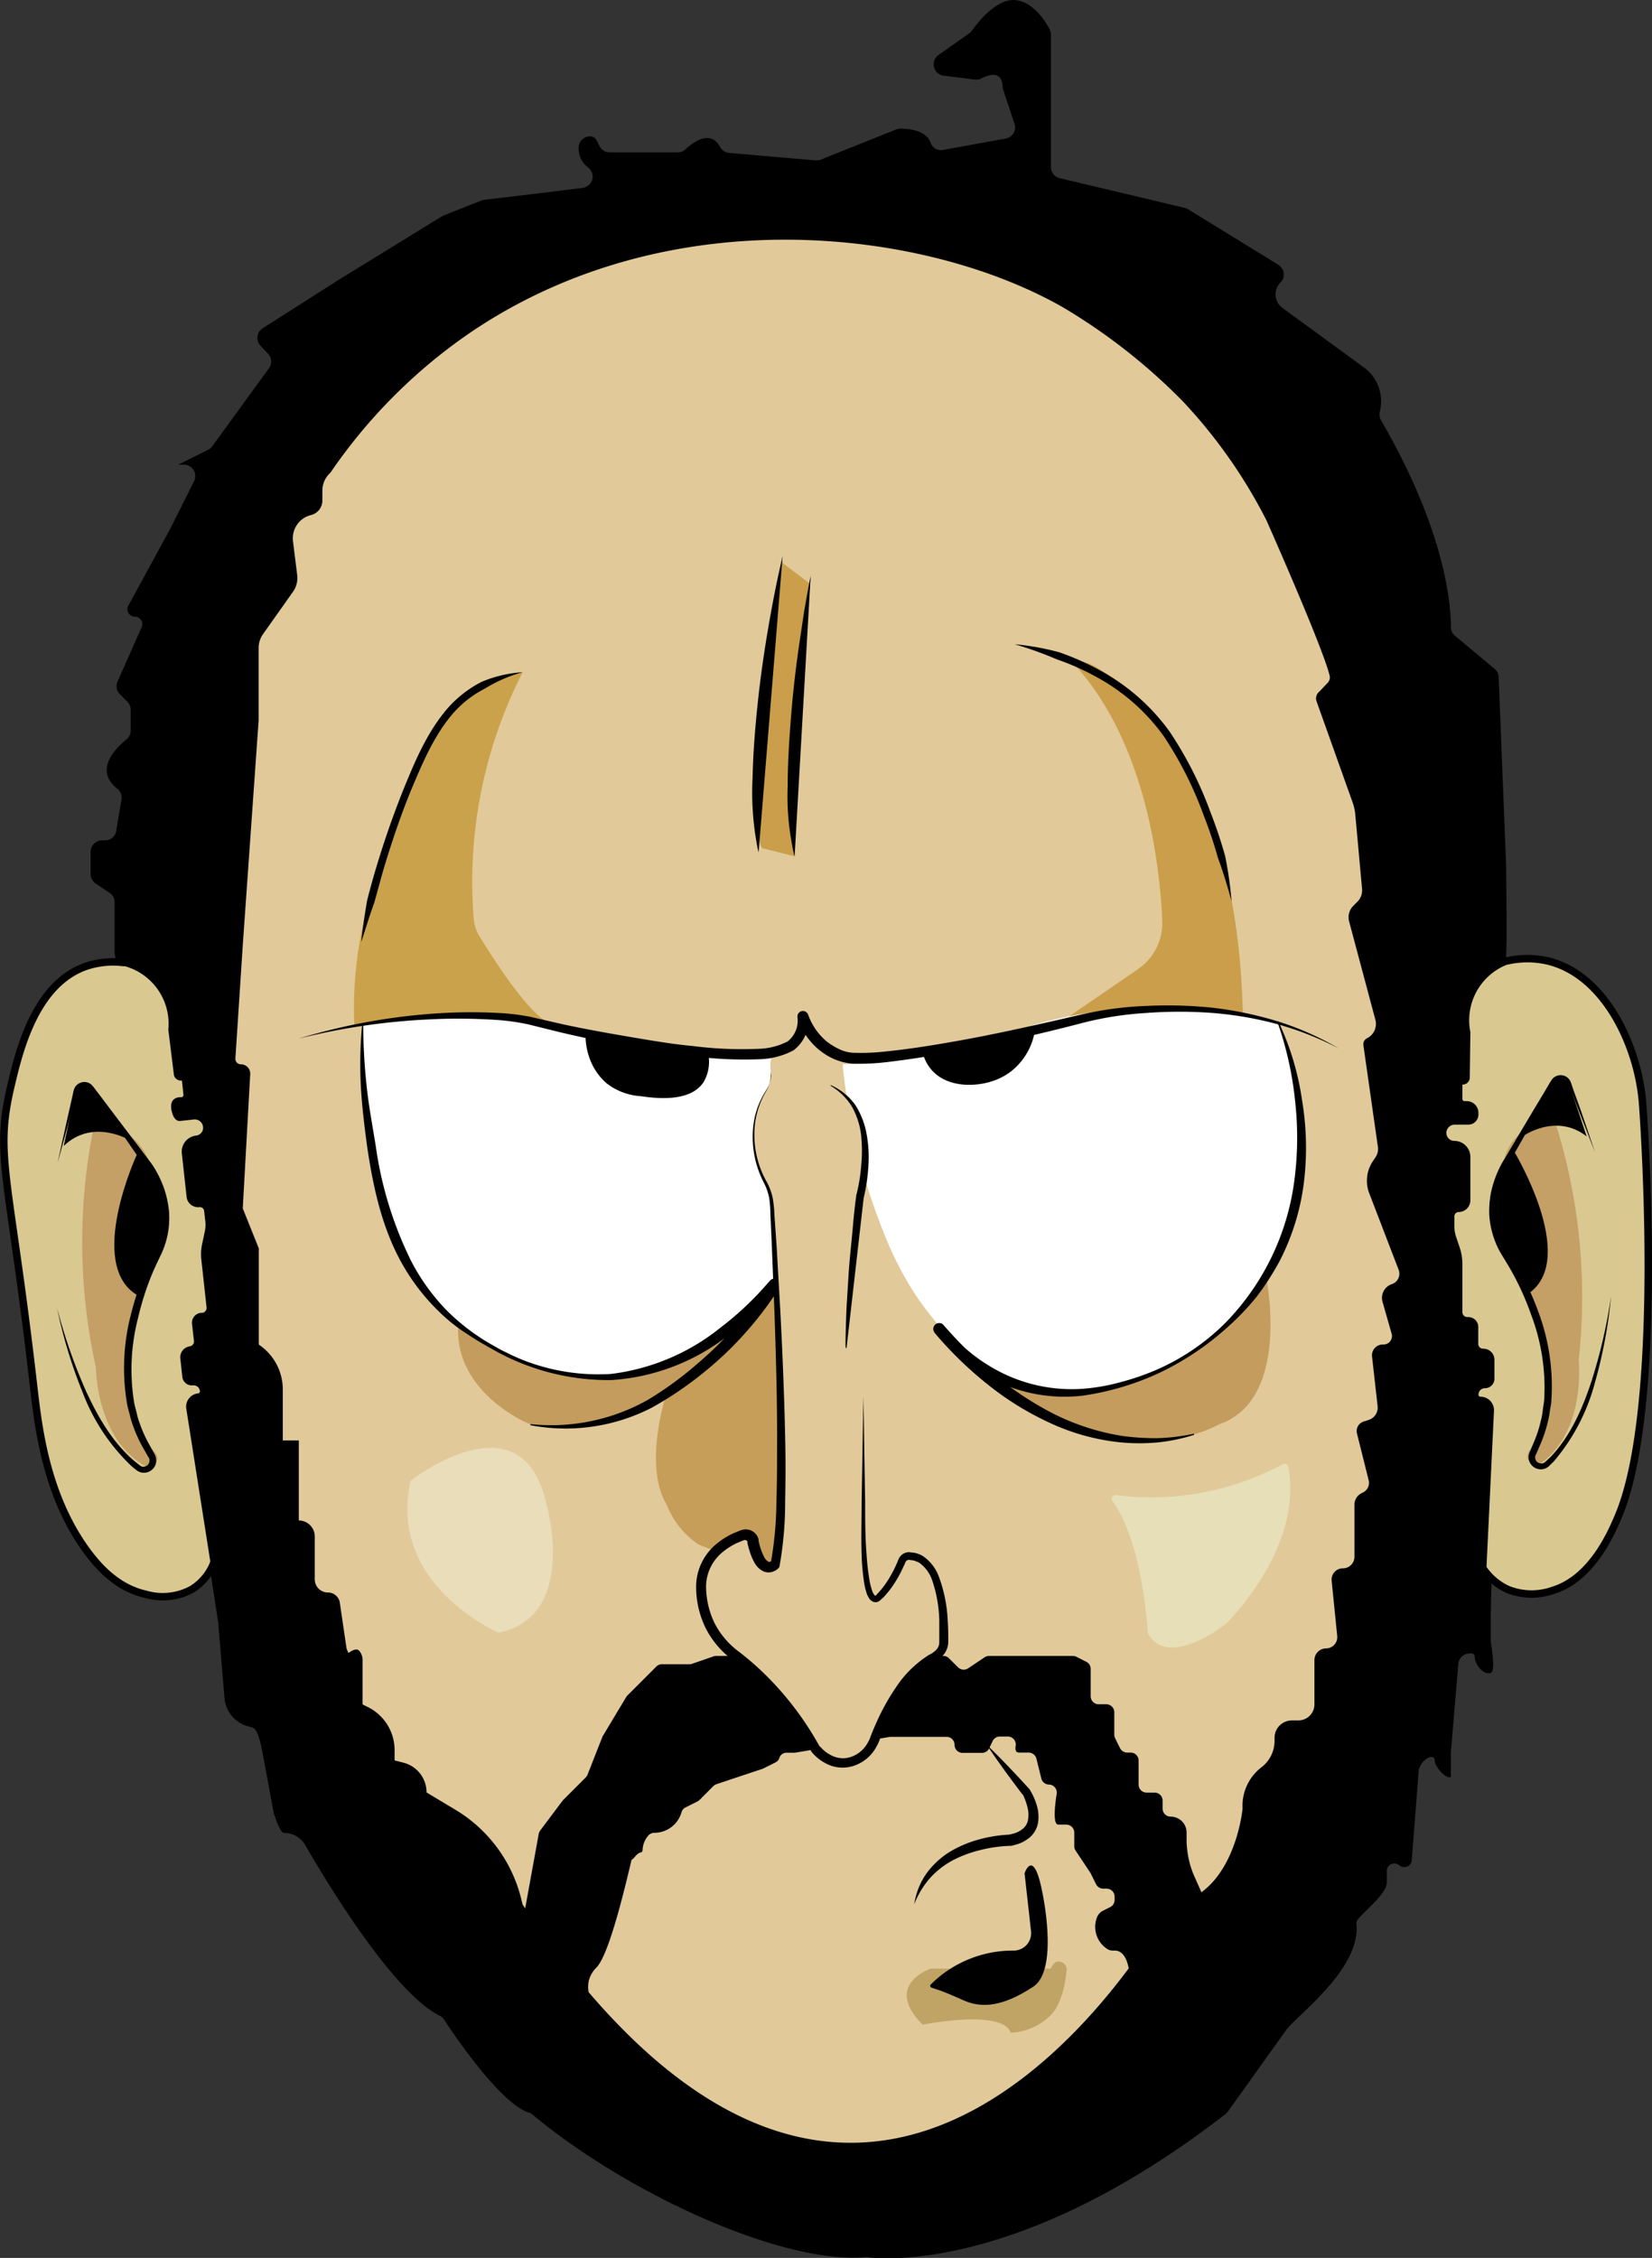 <svg id="Calque_1" data-name="Calque 1" xmlns="http://www.w3.org/2000/svg" viewBox="0 0 221.64 302.84"><rect x="0" y="0" width="221.64" height="302.84" fill="#333333" stroke="none"/><defs><style>.cls-1,.cls-7{fill:none;}.cls-1,.cls-9{stroke:#000;stroke-linecap:round;stroke-linejoin:round;}.cls-1{opacity:0.49;}.cls-2{fill:#e1c999;}.cls-3{fill:#c49c5e;}.cls-4{fill:#c69e59;}.cls-5{fill:#ca9e4a;}.cls-6{fill:#fff;}.cls-8{fill:#caa24b;}.cls-9{fill:#d9c890;}.cls-10{fill:#c0a466;}.cls-11{fill:#c49f66;}.cls-12{fill:#e6dfb7;}.cls-13{fill:#e9ddba;}</style></defs><title>pere_blaise_tete</title><path class="cls-1" d="M235.48,73.08" transform="translate(-90 -48.01)"/><path d="M292.14,173.59c0-2.59-.05-6.82-.07-9.41l-1-25.29a1.53,1.53,0,0,0-.55-1.18l-5.31-4.42a1.49,1.49,0,0,1-.55-1.18c0-2.61-.53-12.5-9.38-27.74a1.52,1.52,0,0,1-.16-1.14v0A5.62,5.62,0,0,0,273,97.3l-10.95-8a2.24,2.24,0,0,1-.26-3.39h0a1.53,1.53,0,0,0-.28-2.38l-12.09-7.44a1.49,1.49,0,0,0-.45-.19l-16.83-4A1.53,1.53,0,0,1,231,70.41V52.66a1.58,1.58,0,0,0-.17-.71c-.53-1-2.22-3.8-4.73-3.93-2.94-.16-5.83,4.29-5.83,4.29h0L215.9,55.4a1.53,1.53,0,0,0,.7,2.76l4.2.52a1.52,1.52,0,0,0,.91-.17c.86-.45,2.81-1.2,2.81,1.31l1.59,4.77a1.52,1.52,0,0,1-1.18,2l-8.45,1.54a1.48,1.48,0,0,1-1.64-1c-.29-.85-1.22-1.8-4-1.87a1.39,1.39,0,0,0-.6.11l-9.67,3.87a2.36,2.36,0,0,1-1.14.28l-11.6-1a1.49,1.49,0,0,1-1.19-.75c-.51-1-1.81-2.33-4.65.25a1.55,1.55,0,0,1-1.05.43H171.8a1.53,1.53,0,0,1-1.37-.85l-.37-.75a1,1,0,0,0-.9-.55h0a1.53,1.53,0,0,0-1.53,1.52v.12a3.17,3.17,0,0,0,1.27,2.53h0a1.53,1.53,0,0,1-.73,2.74l-4.83.6-8.39,1a1.64,1.64,0,0,0-.38.1l-5.06,2-.23.12-13.85,8.52-10.19,6.49a1.52,1.52,0,0,0-.26,2.37l.94,1a1.52,1.52,0,0,1,.16,2l-7.6,10.45a1.47,1.47,0,0,1-.55.47l-4,2h.74a1.53,1.53,0,0,1,1.37,2.21l-3.19,6.37-5.63,10.33a1,1,0,0,0,.88,1.48,1,1,0,0,1,.91,1.4l-3.24,7.3a1.53,1.53,0,0,0,.31,1.7l1,1a1.5,1.5,0,0,1,.45,1.08V146a1.52,1.52,0,0,1-.58,1.2c-1.36,1.09-4.41,4.06-1.24,6.57a1.54,1.54,0,0,1,.59,1.46c-.19,1.13-.5,3-.71,4.24a1.5,1.5,0,0,1-1.48,1.25h-.42a1.54,1.54,0,0,0-1.53,1.53v3a1.53,1.53,0,0,0,.68,1.27l1.86,1.24a1.51,1.51,0,0,1,.68,1.27v6.58l0,.23,13.93,90V266l.81,9.76a4.3,4.3,0,0,0,3.24,3.81l.33.08c.59.15,1,.65,1.56,3.56l1.57,8.5c-.31-1.56.56,2.14,1.31,2.14h0a3.25,3.25,0,0,1,2.83,1.64c2.88,5,11.82,19.82,18.06,22.89a1.44,1.44,0,0,1,.54.47c1.22,1.87,7.68,11.52,11.56,12.56l.17.09c12.75,10.65,33.58,20.27,45,19.24,0,0,19.24,3.21,48.12-19.18l.32-.33,7.77-10.87c1.46-2.05,10.22-8.33,9.47-14.44-.09-.77,4.09-3.64,4.09-5.41v-1.57a1,1,0,0,1,1.55-.83l.25.16a1,1,0,0,0,1.55-.75l.93-12.06a1,1,0,0,1,.1-.37l.17-.33c.47-.94,1.89-1.62,1.89-.57,0,.75,1.48,2.48,2.15,2.15v-2.15s0-.71,0-1.07l1-11.89a1.53,1.53,0,0,1,1.11-1.39c.55-.14,1.1-.14,1.1.4,0,1,1.15,2.48,2.14,2.15.69-.23.08-3.58,0-4.3l0-3.11v-.21Z" transform="translate(-90 -48.01)"/><path class="cls-2" d="M124.7,144.61v-9.7a3.2,3.2,0,0,1,.6-1.87l4-5.65a3.22,3.22,0,0,0,.57-2.27l-.56-4.51a3.21,3.21,0,0,1,2.41-3.52h0a2,2,0,0,0,1.53-2v-1.27a3.22,3.22,0,0,1,1.08-2.41,71.73,71.73,0,0,1,18.94-18.91c26.82-18.08,61.09-13.75,79.43-3.22a79.16,79.16,0,0,1,15.93,12.49,68.74,68.74,0,0,1,11.27,16s7.53,16.93,8.49,20.85a1.06,1.06,0,0,1-.29,1L267,140.78a1.17,1.17,0,0,0-.38,1.25l4.86,13.62a6.57,6.57,0,0,1,.35,1.58l.91,10a2.15,2.15,0,0,1-.62,1.72l-.56.56a2.17,2.17,0,0,0-.56,2.07l3.53,13.21a2.14,2.14,0,0,1-1.12,2.47h0a.91.91,0,0,0-.49.94l1.94,13.59a2,2,0,0,1-.33,1.46l-.35.52a4.7,4.7,0,0,0-.47,4.3l3.94,10.25a1.47,1.47,0,0,1-.91,1.92,1.94,1.94,0,0,0-1.25,2.38l1.22,4.28a1.13,1.13,0,0,1-1.08,1.44h-.11a1.45,1.45,0,0,0-1.44,1.61l.75,6.69a1.73,1.73,0,0,1-1.16,1.8l-.74.24a1.34,1.34,0,0,0-.87,1.6l1.57,6.28a1.43,1.43,0,0,1-.74,1.61l-.17.09a1.72,1.72,0,0,0-1,1.55v7a1.55,1.55,0,0,1-1.56,1.55,1.51,1.51,0,0,0-1.5,1.66l.75,7.44a1.51,1.51,0,0,1-1.49,1.64,1.57,1.57,0,0,0-1.57,1.57v5.93a2.16,2.16,0,0,1-2.16,2.16h-.88A2.32,2.32,0,0,0,261,281.1v.45a4.47,4.47,0,0,1-1.82,3.54,6.51,6.51,0,0,0-2.47,5.49s-.82,9-6.78,12a12.17,12.17,0,0,0-4.9,4.23c-8.53,13.36-43.11,58.89-84.92-3.37l-.2-.82a19.34,19.34,0,0,0-8.81-11.88l-3.87-2.32h0a4.12,4.12,0,0,0-3.12-4l-1.17-.3v-1.38a6.44,6.44,0,0,0-3.56-5.76l-.74-.37v-6a1.83,1.83,0,0,0-.17-.76l-.07-.13c-.34-.68-.83-.58-1.66,0l-.24-.58-.9-6.11A1.61,1.61,0,0,0,134,261.6h0a1.76,1.76,0,0,1-1.77-1.76v-5.75a2.15,2.15,0,0,0-2.14-2.15V241.21h-2.15v-6.86a7.24,7.24,0,0,0-3.22-6V215.45l-2.15-5.37,1-18a1.25,1.25,0,0,0-1.25-1.32h0a.74.74,0,0,1-.74-.78l1-15.32Z" transform="translate(-90 -48.01)"/><path d="M169,313.66a3.83,3.83,0,0,1,1-1.74c1-1,2.44-4.66,4.73-14.47.4-.16.63-.87,1.28-1,.12,0,.21-.16.21-.47a3.13,3.13,0,0,1,.72-1.73,1.09,1.09,0,0,1,.85-.42,3.79,3.79,0,0,0,3.59-2.58l.07-.21a1,1,0,0,1,.54-.62l1.59-.8a1.1,1.1,0,0,0,.28-.2l1.84-1.85a1.29,1.29,0,0,1,.42-.26l3-1,3.15-1.05a.42.42,0,0,0,.14-.06l1.67-.83a1,1,0,0,0,.48-.58,1,1,0,0,1,1-.7h1.07l12.8-2.13.17,0H217a1.07,1.07,0,0,1,1.07,1.08h0a1.07,1.07,0,0,0,1.07,1.07h2.56a1.07,1.07,0,0,0,1-.59l.48-1a1.06,1.06,0,0,1,1-.6h1.08a1.07,1.07,0,0,1,1,1.28c-.08.46,0,.87.45.87H228a1.08,1.08,0,0,1,1.05.82l.66,2.66a1.07,1.07,0,0,0,1,.81h0a1.07,1.07,0,0,1,1.06,1.24c-.25,1.58-.53,4.13.21,4.13h1.07a1.08,1.08,0,0,1,1.08,1.08v1.82a1,1,0,0,0,.18.59l1.93,2.9a.41.41,0,0,1,.07.11l.74,1.49a1.08,1.08,0,0,0,1,.6h.41a1.07,1.07,0,0,1,1.08,1.07v.41a1.06,1.06,0,0,1-.6,1l-1.15.58a2.16,2.16,0,0,0-.54.62,3.52,3.52,0,0,0,1.47,4.51c.59.24.85,0,1.38.22,1,.44,1.33,1.89,1.45,3.19a4,4,0,0,0,2.25-.09,4.32,4.32,0,0,0,.68-.31l7.41-7.42a1.07,1.07,0,0,0,.23-1.2l-2-4.5a12.59,12.59,0,0,1-.92-4.45V293.8a2.14,2.14,0,0,0-2.15-2.14,1.07,1.07,0,0,1-1.07-1.08v-1.07a1.07,1.07,0,0,0-1.08-1.07h-1.07a1.07,1.07,0,0,1-1.07-1.08v-3.22a1.07,1.07,0,0,0-1.08-1.07h-.41a1.09,1.09,0,0,1-1-.59l-.66-1.33a1.13,1.13,0,0,1-.11-.48v-3a1.08,1.08,0,0,0-1.08-1.08H237.4a1.07,1.07,0,0,1-1.07-1.08v-3.62a1.06,1.06,0,0,0-.6-1l-1.32-.67a1.16,1.16,0,0,0-.48-.11H222.7a1.08,1.08,0,0,0-.6.18l-2.21,1.48a1.08,1.08,0,0,1-1.36-.14l-1.21-1.2a1,1,0,0,0-.76-.32h-30.5a1,1,0,0,0-.34.06l-2.89,1a1,1,0,0,1-.34.05h-3.68a1.09,1.09,0,0,0-.76.32l-3.88,3.88a1.46,1.46,0,0,0-.16.21l-3.11,5.18a1.09,1.09,0,0,0-.08.15l-2,5.09a1.19,1.19,0,0,1-.24.36l-3,3-.1.11-3,4a1.08,1.08,0,0,0-.2.45l-2,11a1.09,1.09,0,0,0,.3.95l7.11,9.26c1.51,2,2,2.47,2.13,2.4S168.55,315.69,169,313.66Z" transform="translate(-90 -48.01)"/><path class="cls-3" d="M220.23,230.48a41.54,41.54,0,0,0,16.37.91,42.77,42.77,0,0,0,23.34-11.65s3.22,16.1-6.44,19.32C253.5,239.06,239.55,247.65,220.23,230.48Z" transform="translate(-90 -48.01)"/><path class="cls-3" d="M151.53,225.11s20.4,6.44,37.57,1.07c0,0-12.88,16.1-27.22,13a6.1,6.1,0,0,1-1.45-.45c-2.44-1.2-9.79-5.52-8.9-13.6" transform="translate(-90 -48.01)"/><path class="cls-4" d="M192.32,223c-1.07,1.08-3.22,4.3-12.88,11.81,0,0-3.22,9.66,0,15a11.49,11.49,0,0,0,4.29,5.36l8.18,3.28a1.87,1.87,0,0,0,2.56-1.74V220.82Z" transform="translate(-90 -48.01)"/><path class="cls-5" d="M236.33,137.1s19.32,8.59,20.39,46.15c1.1,38.52-24.84,2.15-24.84,2.15L242.67,178a7.49,7.49,0,0,0,3.27-6.5c-.35-7.89-2.36-25-12.83-35.48" transform="translate(-90 -48.01)"/><polygon class="cls-2" points="95.88 208.22 99.88 205.76 101.25 207.15 103.4 211.44 95.88 208.22"/><path class="cls-6" d="M203.05,190.76a82,82,0,0,0,6.49,24.91,43.89,43.89,0,0,0,2.1,4.07c2.14,3.79,8.25,12.21,16.1,14a27.75,27.75,0,0,0,7.38.67c9.9-.45,16.95-6.26,19.72-8.92,16-15.39,6.87-39.74,6.82-39.85a.61.61,0,0,0-.19-.23l-.1-.05c-1.73-.63-14.59-4.9-32.52.07l-.07,0a73.93,73.93,0,0,1-15,4.28A72.77,72.77,0,0,1,203.05,190.76Z" transform="translate(-90 -48.01)"/><path d="M261.54,185.07a37.05,37.05,0,0,1,3.15,10.52,38.29,38.29,0,0,1,.24,11.06,31.34,31.34,0,0,1-3.3,10.59,36.79,36.79,0,0,1-3,4.65,33.64,33.64,0,0,1-3.8,4,37.94,37.94,0,0,1-9.09,6.16,36.63,36.63,0,0,1-10.56,3.16,21.15,21.15,0,0,1-11-1.72,24.37,24.37,0,0,1-8.85-6.83.79.79,0,0,1,1.2-1h0a57.54,57.54,0,0,0,6.88,6.73,43.72,43.72,0,0,0,8,5.27,31.5,31.5,0,0,0,9.09,2.93,32.12,32.12,0,0,0,4.81.31,27,27,0,0,0,4.81-.58.08.08,0,0,1,.09.06.08.08,0,0,1-.05.09,24.53,24.53,0,0,1-4.82,1,27.17,27.17,0,0,1-4.94,0,29.44,29.44,0,0,1-9.55-2.62,40.09,40.09,0,0,1-8.43-5.23,50.28,50.28,0,0,1-7.08-6.91l1.21-1a22.94,22.94,0,0,0,8.18,6.58,21.12,21.12,0,0,0,10.34,2,26.14,26.14,0,0,0,5.3-.91,33.61,33.61,0,0,0,5.11-1.79,30.17,30.17,0,0,0,8.9-6.13,33.46,33.46,0,0,0,9.26-19,44,44,0,0,0,.12-10.76,46,46,0,0,0-2.36-10.58.07.07,0,0,1,0-.1A.1.1,0,0,1,261.54,185.07Z" transform="translate(-90 -48.01)"/><path class="cls-7" d="M244.91,241.21" transform="translate(-90 -48.01)"/><path class="cls-6" d="M138.65,185.4s-3.22,35.42,19.32,44a28,28,0,0,0,16,3.15c12.62-1.38,19.5-11.26,20.54-12.81l-1.08-30.05-25.72-3.29a66.73,66.73,0,0,0-29-1Z" transform="translate(-90 -48.01)"/><path d="M213.83,189.35a5.58,5.58,0,0,0,1.22,2.23c2.11,2.33,5.91,2.25,8.4,1.33a8.15,8.15,0,0,0,2.68-1.61,8.75,8.75,0,0,0,2.68-4.83Z" transform="translate(-90 -48.01)"/><path d="M226.13,134.42a34.57,34.57,0,0,1,6,1.08,36.11,36.11,0,0,1,5.61,2.51,28,28,0,0,1,9.17,8.11,50.55,50.55,0,0,1,5.52,10.9c.74,1.9,1.39,3.84,1.94,5.8a51.82,51.82,0,0,1,.86,6.05c-.55-2-1.12-3.89-1.82-5.78q-.81-2.9-1.91-5.7a49.66,49.66,0,0,0-5.4-10.69,26.88,26.88,0,0,0-8.85-7.81,33.23,33.23,0,0,0-5.45-2.44A48,48,0,0,0,226.13,134.42Z" transform="translate(-90 -48.01)"/><path d="M138.73,185.4a79.64,79.64,0,0,0,.45,8.19c.28,2.71.79,5.4,1.23,8.1a50.45,50.45,0,0,0,4.75,15.45,28,28,0,0,0,4.69,6.54,28.34,28.34,0,0,0,6.48,4.88,27.61,27.61,0,0,0,15.61,3.73,29,29,0,0,0,14.68-6.18,41.62,41.62,0,0,0,5.93-5.48l.67-.76.1-.11,0,0a.83.83,0,0,1,1.13-.08c.37.43.23.43.27.66a1,1,0,0,1-.15.41l-.14.22-.29.43c-.38.58-.78,1.15-1.19,1.72-.82,1.12-1.69,2.22-2.61,3.27a46.34,46.34,0,0,1-6,5.76,47.56,47.56,0,0,1-6.91,4.67,25.29,25.29,0,0,1-16.23,2.35.09.09,0,0,1-.06-.09.08.08,0,0,1,.08-.06,26.43,26.43,0,0,0,15.65-3.23,46.4,46.4,0,0,0,6.56-4.76,50.66,50.66,0,0,0,5.75-5.69c.87-1,1.72-2.08,2.52-3.17.39-.54.79-1.09,1.16-1.66l.28-.42.14-.21a.83.83,0,0,0-.11.36c0,.21-.08.18.27.63a.78.78,0,0,0,1.08,0l0,0-.07.08-.7.78a43.38,43.38,0,0,1-6.25,5.55A28.37,28.37,0,0,1,172,233.11a31.41,31.41,0,0,1-15.9-4.12c-1.21-.67-2.4-1.36-3.54-2.14a22.06,22.06,0,0,1-3.29-2.57,28.33,28.33,0,0,1-5.19-6.54c-2.81-4.88-4-10.43-4.81-15.87-.37-2.72-.71-5.45-.86-8.22a56.94,56.94,0,0,1,.18-8.26.06.06,0,0,1,.08-.06A.07.07,0,0,1,138.73,185.4Z" transform="translate(-90 -48.01)"/><path class="cls-8" d="M160.12,138.17a61.84,61.84,0,0,0-6.56,33.13,5.16,5.16,0,0,0,.77,2.29c1.89,3.1,7.44,11.81,10.08,11.81a68.31,68.31,0,0,0-26.87.16,52.72,52.72,0,0,1,.75-11.44c.29-1.66.88-4.58,4.39-13.81,5.85-15.39,8.23-17.87,10.63-19.47A18.09,18.09,0,0,1,160.12,138.17Z" transform="translate(-90 -48.01)"/><path d="M160.12,138.17a19.17,19.17,0,0,0-5.05,2.19,14.37,14.37,0,0,0-4.25,3.29c-2.39,2.73-3.9,6.18-5.34,9.57s-2.66,6.93-3.75,10.48c-.55,1.77-1,3.56-1.51,5.35-.63,1.76-1.18,3.54-1.76,5.32.18-1.87.48-3.71.79-5.57q.69-2.72,1.52-5.4c1.1-3.57,2.36-7.1,3.79-10.56s3-6.94,5.51-9.85a15.5,15.5,0,0,1,4.53-3.52A16.78,16.78,0,0,1,160.12,138.17Z" transform="translate(-90 -48.01)"/><path d="M184.81,188.62a5.37,5.37,0,0,1-.4,4.5c-1.83,2.84-6.64,2.17-8.47,1.91a8.29,8.29,0,0,1-4.55-1.72,8,8,0,0,1-2.36-3.57,8.87,8.87,0,0,1-.47-2.91Z" transform="translate(-90 -48.01)"/><path d="M269.6,188.62a42.53,42.53,0,0,0-8.24-3.25,47.56,47.56,0,0,0-8.7-1.5,59,59,0,0,0-8.82,0,44.68,44.68,0,0,0-8.69,1.36c-5.74,1.5-11.54,2.81-17.39,3.89-2.93.54-5.86,1-8.84,1.35a31.2,31.2,0,0,1-4.56.2,7.93,7.93,0,0,1-4.34-1.76l-.12-.08a9.6,9.6,0,0,1-2.91-4.21l1.44-.29a5,5,0,0,1-2,4.57,10.36,10.36,0,0,1-4.63,1.18,52.16,52.16,0,0,1-9-.44c-3-.35-5.92-.81-8.85-1.35s-5.85-1.13-8.76-1.82l-4.32-1.07a29.82,29.82,0,0,0-4.34-.6,77,77,0,0,0-8.86-.07,88.71,88.71,0,0,0-17.58,2.58A82.65,82.65,0,0,1,147.62,184a70.43,70.43,0,0,1,9-.14,29.7,29.7,0,0,1,4.49.52l4.36,1c2.9.63,5.81,1.15,8.74,1.65s5.84,1,8.78,1.28a51.68,51.68,0,0,0,8.77.37,9,9,0,0,0,3.93-1,3.56,3.56,0,0,0,1.3-3.28.74.74,0,0,1,.68-.79.75.75,0,0,1,.75.48v0a8.36,8.36,0,0,0,2.45,3.57l-.12-.08.52.38.43.28a9.93,9.93,0,0,0,.91.49,4.71,4.71,0,0,0,1.88.48,29.93,29.93,0,0,0,4.31-.17c2.92-.29,5.84-.75,8.75-1.26,5.82-1,11.6-2.33,17.37-3.66a46.12,46.12,0,0,1,8.89-1.19,58.13,58.13,0,0,1,8.95.25,49,49,0,0,1,8.74,1.84A39.23,39.23,0,0,1,269.6,188.62Z" transform="translate(-90 -48.01)"/><path class="cls-2" d="M193.41,190.24l0,1.78a4.24,4.24,0,0,1-.66,2.29c-1.16,1.84-3.17,6.36-.09,12.31a7.58,7.58,0,0,1,.86,3c.48,7.92,2.31,40.65.43,48.19,0,0-1.88,1.88-3-3.17a1.07,1.07,0,0,0-1.39-.8c-2.44.85-7.6,3.58-4.83,11.15a11.12,11.12,0,0,0,3.85,5,40.67,40.67,0,0,1,10.74,12.49s2.17,2.9,5.33,1.56a5,5,0,0,0,2.64-2.88c1-2.7,3.69-8.81,8-11.06a2.21,2.21,0,0,0,1.21-1.9c.07-3.34-.22-11.43-4.65-11.53a1,1,0,0,0-1,.65,15.17,15.17,0,0,1-3,4.77s-2.14,3.22-2.14-9.66V235.31" transform="translate(-90 -48.01)"/><path d="M193.41,190.24c0,.71,0,1.42,0,2.14a4.43,4.43,0,0,1-.66,2.05,11.47,11.47,0,0,0-1.42,4,12.86,12.86,0,0,0,1.56,8.14,8.07,8.07,0,0,1,.77,2.07,15.09,15.09,0,0,1,.23,2.18l.3,4.27.49,8.56c.3,5.71.54,11.42.66,17.14.07,2.86.06,5.73,0,8.59a49.31,49.31,0,0,1-.75,8.67.6.6,0,0,1-.18.32,2,2,0,0,1-.94.5,1.81,1.81,0,0,1-1.1-.13,2.8,2.8,0,0,1-1.22-1.28,7.41,7.41,0,0,1-.57-1.39c-.08-.24-.14-.47-.2-.7l-.09-.35,0-.16s0,0,0-.06a.38.38,0,0,0-.38-.24,3.72,3.72,0,0,0-.47.17l-.6.25a8.87,8.87,0,0,0-2.11,1.39,6,6,0,0,0-2,4.35,11.33,11.33,0,0,0,1.12,4.95,11,11,0,0,0,3.31,3.89,38.74,38.74,0,0,1,4.17,3.72,41.94,41.94,0,0,1,6.65,9l0-.08a4.7,4.7,0,0,0,2,1.44,3.39,3.39,0,0,0,2.39-.06,4.05,4.05,0,0,0,1.9-1.58,5.39,5.39,0,0,0,.57-1.18q.27-.71.57-1.38a30.06,30.06,0,0,1,2.88-5.24,14.52,14.52,0,0,1,4.35-4.23,3.3,3.3,0,0,0,1-.71,1.49,1.49,0,0,0,.38-1c0-1,0-1.93,0-2.88a18,18,0,0,0-1-5.55,4.81,4.81,0,0,0-1.53-2.1,1.61,1.61,0,0,0-.55-.29,1.48,1.48,0,0,0-.59-.16l-.31-.05a.6.6,0,0,0-.2,0,.54.54,0,0,0-.32.23.41.41,0,0,0-.05.09l-.07.18-.16.34-.32.68c-.22.44-.46.88-.73,1.31a12.79,12.79,0,0,1-1.85,2.38l0-.06a1.53,1.53,0,0,1-.48.43.89.89,0,0,1-.78,0,1.33,1.33,0,0,1-.49-.44l-.24-.46a8.44,8.44,0,0,1-.44-1.8,30.74,30.74,0,0,1-.31-3.56c-.08-2.38,0-4.74,0-7.09l.24-14.15.23,14.15c0,2.36,0,4.71.19,7a32.87,32.87,0,0,0,.39,3.47,8.19,8.19,0,0,0,.43,1.62l.17.32c.06.06.13.16.16.15s0,0,.06,0a.51.51,0,0,0,.17-.16l.05-.06a11.79,11.79,0,0,0,1.69-2.26c.24-.4.46-.82.67-1.25l.3-.65.13-.33.07-.17a1.67,1.67,0,0,1,.12-.23,1.54,1.54,0,0,1,.82-.64,1.51,1.51,0,0,1,.51-.08l.42.06a2.28,2.28,0,0,1,.81.19,2.55,2.55,0,0,1,.75.39,5.74,5.74,0,0,1,1.93,2.51,19.12,19.12,0,0,1,1.23,5.88c.07,1,.09,2,.08,3a2.79,2.79,0,0,1-.62,1.72,3.32,3.32,0,0,1-.69.61l-.64.38a13.59,13.59,0,0,0-3.93,3.92,27.83,27.83,0,0,0-2.72,5c-.19.44-.37.89-.54,1.33a6.87,6.87,0,0,1-.7,1.45,5.35,5.35,0,0,1-2.52,2.1,4.8,4.8,0,0,1-3.34.11,6.11,6.11,0,0,1-2.68-1.92l0-.05v0a40.88,40.88,0,0,0-6.47-8.61,37.72,37.72,0,0,0-4-3.56,12.06,12.06,0,0,1-3.74-4.42,12.52,12.52,0,0,1-1.23-5.67,7.44,7.44,0,0,1,2.5-5.33,10.09,10.09,0,0,1,2.47-1.61l.68-.28a3.19,3.19,0,0,1,.83-.25,1.78,1.78,0,0,1,1.81,1.09,1.38,1.38,0,0,1,.08.27l0,.17.08.32a8.34,8.34,0,0,0,.63,1.77,1.58,1.58,0,0,0,.6.71.4.4,0,0,0,.24,0,.71.71,0,0,0,.26-.13l-.17.31a48.88,48.88,0,0,0,.76-8.37c.1-2.84.08-5.69.09-8.54,0-5.71-.17-11.41-.37-17.12l-.34-8.56-.19-4.27a15.54,15.54,0,0,0-.16-2.09,7.48,7.48,0,0,0-.66-1.95,13.31,13.31,0,0,1-1.37-8.44,11.1,11.1,0,0,1,1.58-4,4.32,4.32,0,0,0,.72-2C193.38,191.67,193.39,191,193.41,190.24Z" transform="translate(-90 -48.01)"/><path class="cls-2" d="M203.49,228.56l2.25-20.09s3.22-11.8-4.3-15" transform="translate(-90 -48.01)"/><path d="M203.44,228.55c0-1.69.07-3.38.13-5.07l.31-5c.12-1.68.31-3.35.46-5s.29-3.35.53-5v0a.3.3,0,0,1,0-.1,23.11,23.11,0,0,0,.67-4,20.39,20.39,0,0,0,0-4.06,10.3,10.3,0,0,0-1.2-3.81,8.22,8.22,0,0,0-2.9-2.87h0a.05.05,0,0,1,0-.07,0,0,0,0,1,.06,0,8.06,8.06,0,0,1,3.27,2.68,10.63,10.63,0,0,1,1.52,4,17.28,17.28,0,0,1,.21,4.25,24,24,0,0,1-.63,4.21h0l-2.29,20.07a.05.05,0,0,1-.1,0Z" transform="translate(-90 -48.01)"/><path class="cls-9" d="M289.15,258.62a8,8,0,0,0,3.16,2.58,8.64,8.64,0,0,0,6.14.08c5.16-1.63,7.75-7.73,8.67-9.9,6.11-14.4,3.5-52.06,3.27-55.22v0c-.54-7.68-5-17.47-12.8-19.28a12.24,12.24,0,0,0-5.32,0,.86.86,0,0,0-.27.05,8.52,8.52,0,0,0-5.23,9.56v.1l-.08,5.87a.46.46,0,0,1-.45.52h-.54v2.42a.8.8,0,0,0,.8.8h.29a1.06,1.06,0,0,1,1.06,1.06v.24a.85.85,0,0,1-.85.85h-1.83a1.62,1.62,0,0,0-1.62,1.61v0a1.57,1.57,0,0,0,1.57,1.57,1.65,1.65,0,0,1,1.65,1.65V209a1.07,1.07,0,0,1-1.07,1.07,1.08,1.08,0,0,0-1.07,1.08v1.42a4.59,4.59,0,0,0,.23,1.42l.53,1.58a6.4,6.4,0,0,1,.31,1.94V224a1.16,1.16,0,0,0,1.17,1.16H287a.83.83,0,0,1,.83.83v2.32A1.14,1.14,0,0,0,289,229.4h.06a1,1,0,0,1,.94.95v2.57a.77.77,0,0,1-.78.78,1.36,1.36,0,0,0-1.36,1.37.77.77,0,0,0,.78.77,1.31,1.31,0,0,1,1.3,1.37l-1,20.85A.73.73,0,0,0,289.15,258.62Z" transform="translate(-90 -48.01)"/><path d="M222.37,282c2,1.94,3.95,4,5.82,6.06l0,.05v0a8,8,0,0,1,.91,2.05,5.2,5.2,0,0,1,.16,2.37,3.36,3.36,0,0,1-1.38,2.13,4.89,4.89,0,0,1-1.07.59c-.37.14-.75.22-1.12.33l-.09,0h-.06a18.31,18.31,0,0,0-3.92.54,16.43,16.43,0,0,0-3.74,1.37,11.32,11.32,0,0,0-3.12,2.43,11.6,11.6,0,0,0-2.1,3.49,9.76,9.76,0,0,1,1.51-3.94,11,11,0,0,1,3.12-3,15.39,15.39,0,0,1,4-1.73,18.47,18.47,0,0,1,4.28-.67h-.14c.29-.08.6-.14.87-.24a3.06,3.06,0,0,0,.74-.4,2,2,0,0,0,.87-1.24,4,4,0,0,0-.05-1.74,8.39,8.39,0,0,0-.64-1.78l0,.07C225.59,286.6,223.92,284.34,222.37,282Z" transform="translate(-90 -48.01)"/><path class="cls-10" d="M214.86,312.05s-6.44,2.15-1.07,7.51c0,0,10.73-2.14,11.8,1.08a8.07,8.07,0,0,0,5.44-2.41c1.89-2,2.08-6.18,2.08-6.18h0a1.11,1.11,0,0,0-1.15-.95c-.31,0-.66.26-1,.95h-16.1" transform="translate(-90 -48.01)"/><path d="M214.89,314.16A15.58,15.58,0,0,1,226,309.63a2.34,2.34,0,0,0,2.33-2.59l-.87-7.78s1.17-3.51,2.34,2.34c0,0,2.34,10.53-1.17,12.87-3.07,2-6.14,3.2-9.21,1.89-1.25-.54-2.48-1.11-3.77-1.54l-.67-.22A.26.26,0,0,1,214.89,314.16Z" transform="translate(-90 -48.01)"/><path class="cls-11" d="M298.58,198.28a77.79,77.79,0,0,1,3.22,32.2s1.07,9.66-5.37,14c0,0-2.51-.23-1.07-2.15,3.22-4.29,3.22-18.24-1.65-23.07C293.71,219.21,285.7,199.35,298.58,198.28Z" transform="translate(-90 -48.01)"/><path d="M304,202.57l-2.14-5.49-1.06-2.76-.27-.68a1.93,1.93,0,0,0-.28-.61,1,1,0,0,0-1.56,0c-.1.14-.23.4-.35.6l-.73,1.28-1.46,2.57-2.91,5.13-.73,1.28a9.48,9.48,0,0,0-.65,1.27,14.3,14.3,0,0,0-.88,2.71,12.76,12.76,0,0,0-.25,2.82,10.8,10.8,0,0,0,1.7,5.33c.52.82,1.06,1.69,1.53,2.55a39,39,0,0,1,2.45,5.44,28.44,28.44,0,0,1,1.73,11.78c0,.5-.14,1-.21,1.49a10.45,10.45,0,0,1-.28,1.48,17.73,17.73,0,0,1-.94,2.86l-.6,1.39a.82.82,0,0,0,0,.94.84.84,0,0,0,.87.32c.28-.05.62-.47,1-.79,2.67-2.77,4.3-6.45,5.52-10.14a71.55,71.55,0,0,0,2.65-11.45,65.53,65.53,0,0,1-2.18,11.6A26.89,26.89,0,0,1,298.48,244c-.17.18-.36.35-.54.53a1.71,1.71,0,0,1-.77.49,1.65,1.65,0,0,1-2.09-1.5,1.94,1.94,0,0,1,.22-.91l.56-1.33a16.47,16.47,0,0,0,.87-2.74,8.46,8.46,0,0,0,.26-1.42c.06-.47.16-.94.19-1.42a27.63,27.63,0,0,0-1.76-11.37,37.07,37.07,0,0,0-2.35-5.32c-.46-.86-.95-1.67-1.47-2.51a11.12,11.12,0,0,1-1.28-2.78,11.45,11.45,0,0,1-.52-3,13.37,13.37,0,0,1,.29-3,14.54,14.54,0,0,1,1-2.88,10.94,10.94,0,0,1,.73-1.34l.75-1.26,3-5.05,1.52-2.53.75-1.27a6.94,6.94,0,0,1,.42-.65,1.37,1.37,0,0,1,.73-.47,1.46,1.46,0,0,1,1.56.53,2.54,2.54,0,0,1,.32.73l.24.7,1,2.78Z" transform="translate(-90 -48.01)"/><path class="cls-5" d="M198.64,126.27,195,123.53c-.64-.06-4.67,37.73-2.68,38.25l4.29,1.08s1-34.6,2.06-36.42A.13.13,0,0,0,198.64,126.27Z" transform="translate(-90 -48.01)"/><path d="M196.61,162.86c-2.14-7.51,2.15-37.57,2.15-37.57" transform="translate(-90 -48.01)"/><path d="M196.61,162.86a34.16,34.16,0,0,1-.93-9.41c0-3.16.21-6.31.46-9.45s.61-6.27,1.06-9.39l.7-4.67c.28-1.55.53-3.11.86-4.65l-.38,4.71-.42,4.7-.83,9.39c-.27,3.12-.51,6.25-.69,9.38-.08,1.57-.15,3.14-.13,4.7A25.44,25.44,0,0,0,196.61,162.86Z" transform="translate(-90 -48.01)"/><path d="M195,122.61s-5.36,30.05-3.22,39.71" transform="translate(-90 -48.01)"/><path d="M195,122.61l-1.18,9.93-1.14,9.91c-.37,3.3-.67,6.61-.92,9.92l-.15,2.49-.06,2.49c0,.83,0,1.65,0,2.49s.16,1.64.21,2.48a38.41,38.41,0,0,1-.79-10c.07-3.34.34-6.68.69-10s.82-6.62,1.38-9.91S194.23,125.86,195,122.61Z" transform="translate(-90 -48.01)"/><path class="cls-12" d="M239.73,248.53a37.19,37.19,0,0,0,22.35-4.13.52.52,0,0,1,.76.34c.52,2.32,1.4,10.55-8.18,20.9l-.06.06c-.56.45-7.79,6.1-10.55,1.47a.55.55,0,0,1-.07-.25c-.08-1.31-.87-12.37-4.72-17.55A.52.52,0,0,1,239.73,248.53Z" transform="translate(-90 -48.01)"/><path class="cls-13" d="M156.9,267s-15-6.44-11.81-20.39c0,0,15-11.81,18.25,3.22C163.34,249.8,167.63,264.82,156.9,267Z" transform="translate(-90 -48.01)"/><path d="M294.29,200.42s4.44-3.22,8.58,0l-2.38-7.16c-.3-.62-1.54-.93-1.91-.35l-4.29,7.51" transform="translate(-90 -48.01)"/><path d="M293.21,202.57s8.43,14,2.07,18.78C295.28,221.35,284.63,211.16,293.21,202.57Z" transform="translate(-90 -48.01)"/><path class="cls-9" d="M118.5,258.07a7.29,7.29,0,0,1-2.75,3.1,8.2,8.2,0,0,1-6.23.66c-3.6-.81-6.21-3.42-8.24-6.33-5.22-7.48-6.17-16.34-6.82-22-3.22-27.88-5.23-30.4-3-39.8,1.13-4.85,3.26-13.51,9.84-16a11.36,11.36,0,0,1,5.28-.59.88.88,0,0,1,.28,0,8.52,8.52,0,0,1,6.23,8.94.28.28,0,0,0,0,.09l.72,5.82a.46.46,0,0,0,.5.48l.54-.06.26,2.41a.8.8,0,0,1-.71.88l-.29,0c-.58.06-.7.39-.64,1,0,0,.2,1.24.67,1.19l1.82-.2a1.62,1.62,0,0,1,1.78,1.43v0a1.56,1.56,0,0,1-1.39,1.73,1.66,1.66,0,0,0-1.46,1.82l.64,5.83a1.06,1.06,0,0,0,1.18.95,1.07,1.07,0,0,1,1.18,1l.16,1.41a4.64,4.64,0,0,1-.08,1.44l-.35,1.64a6.09,6.09,0,0,0-.11,2l.7,6.39a1.17,1.17,0,0,1-1,1.29H117a.83.83,0,0,0-.74.92l.26,2.31a1.16,1.16,0,0,1-1,1.26h0a1,1,0,0,0-.84,1l.28,2.55a.78.78,0,0,0,.86.69,1.36,1.36,0,0,1,1.5,1.21.78.78,0,0,1-.69.86,1.29,1.29,0,0,0-1.14,1.5l3.24,20.61Z" transform="translate(-90 -48.01)"/><path class="cls-11" d="M102.59,199.11a77.8,77.8,0,0,0,.29,32.36s0,9.72,6.84,13.29c0,0,2.47-.5.84-2.25-3.67-3.92-5.18-17.79-.86-23.12C109.7,219.39,115.51,198.78,102.59,199.11Z" transform="translate(-90 -48.01)"/><path d="M97.72,204,99,198.2l.65-2.87.16-.72a2.46,2.46,0,0,1,.24-.76,1.48,1.48,0,0,1,1.49-.7,1.38,1.38,0,0,1,.78.39,7.7,7.7,0,0,1,.49.61l.89,1.17,1.77,2.35,3.56,4.69.89,1.18a11.66,11.66,0,0,1,.87,1.25,14.68,14.68,0,0,1,1.27,2.76,13.73,13.73,0,0,1,.62,3,11.62,11.62,0,0,1-.19,3.06,11.92,11.92,0,0,1-1,2.9c-.43.89-.84,1.75-1.2,2.65a37.23,37.23,0,0,0-1.75,5.55,27.53,27.53,0,0,0-.53,11.49c.09.47.24.93.35,1.4a8.4,8.4,0,0,0,.41,1.38,16.61,16.61,0,0,0,1.17,2.62l.69,1.26a1.86,1.86,0,0,1,.32.89,1.58,1.58,0,0,1-.23,1,1.67,1.67,0,0,1-1.68.77,1.8,1.8,0,0,1-.82-.4c-.2-.16-.4-.31-.59-.48a26.7,26.7,0,0,1-6.54-9.87,65.37,65.37,0,0,1-3.43-11.3,72.53,72.53,0,0,0,3.87,11.1c1.62,3.53,3.63,7,6.59,9.48.38.28.76.66,1,.68a.85.85,0,0,0,.83-.42.81.81,0,0,0-.08-.93l-.75-1.32a17.8,17.8,0,0,1-1.24-2.74,12,12,0,0,1-.44-1.44c-.12-.48-.28-1-.37-1.46a28.53,28.53,0,0,1,.44-11.89,37.68,37.68,0,0,1,1.85-5.68c.37-.91.81-1.83,1.24-2.71a10.35,10.35,0,0,0,.92-2.66,10.59,10.59,0,0,0,.19-2.81,12.56,12.56,0,0,0-.55-2.78,14.08,14.08,0,0,0-1.17-2.6,8.71,8.71,0,0,0-.78-1.19l-.86-1.19L105,198.05l-1.72-2.39-.87-1.2c-.14-.19-.3-.43-.41-.56a1,1,0,0,0-1.55.17,2.32,2.32,0,0,0-.22.63l-.19.72-.75,2.85Z" transform="translate(-90 -48.01)"/><path d="M107.09,200.78s-4.77-2.72-8.54.93l1.59-7.37c.23-.66,1.43-1.1,1.86-.56l5.09,7" transform="translate(-90 -48.01)"/><path d="M108.39,202.8s-6.87,14.78,0,18.9C108.37,221.7,117.85,210.4,108.39,202.8Z" transform="translate(-90 -48.01)"/><path class="cls-8" d="M160.67,185.72" transform="translate(-90 -48.01)"/></svg>